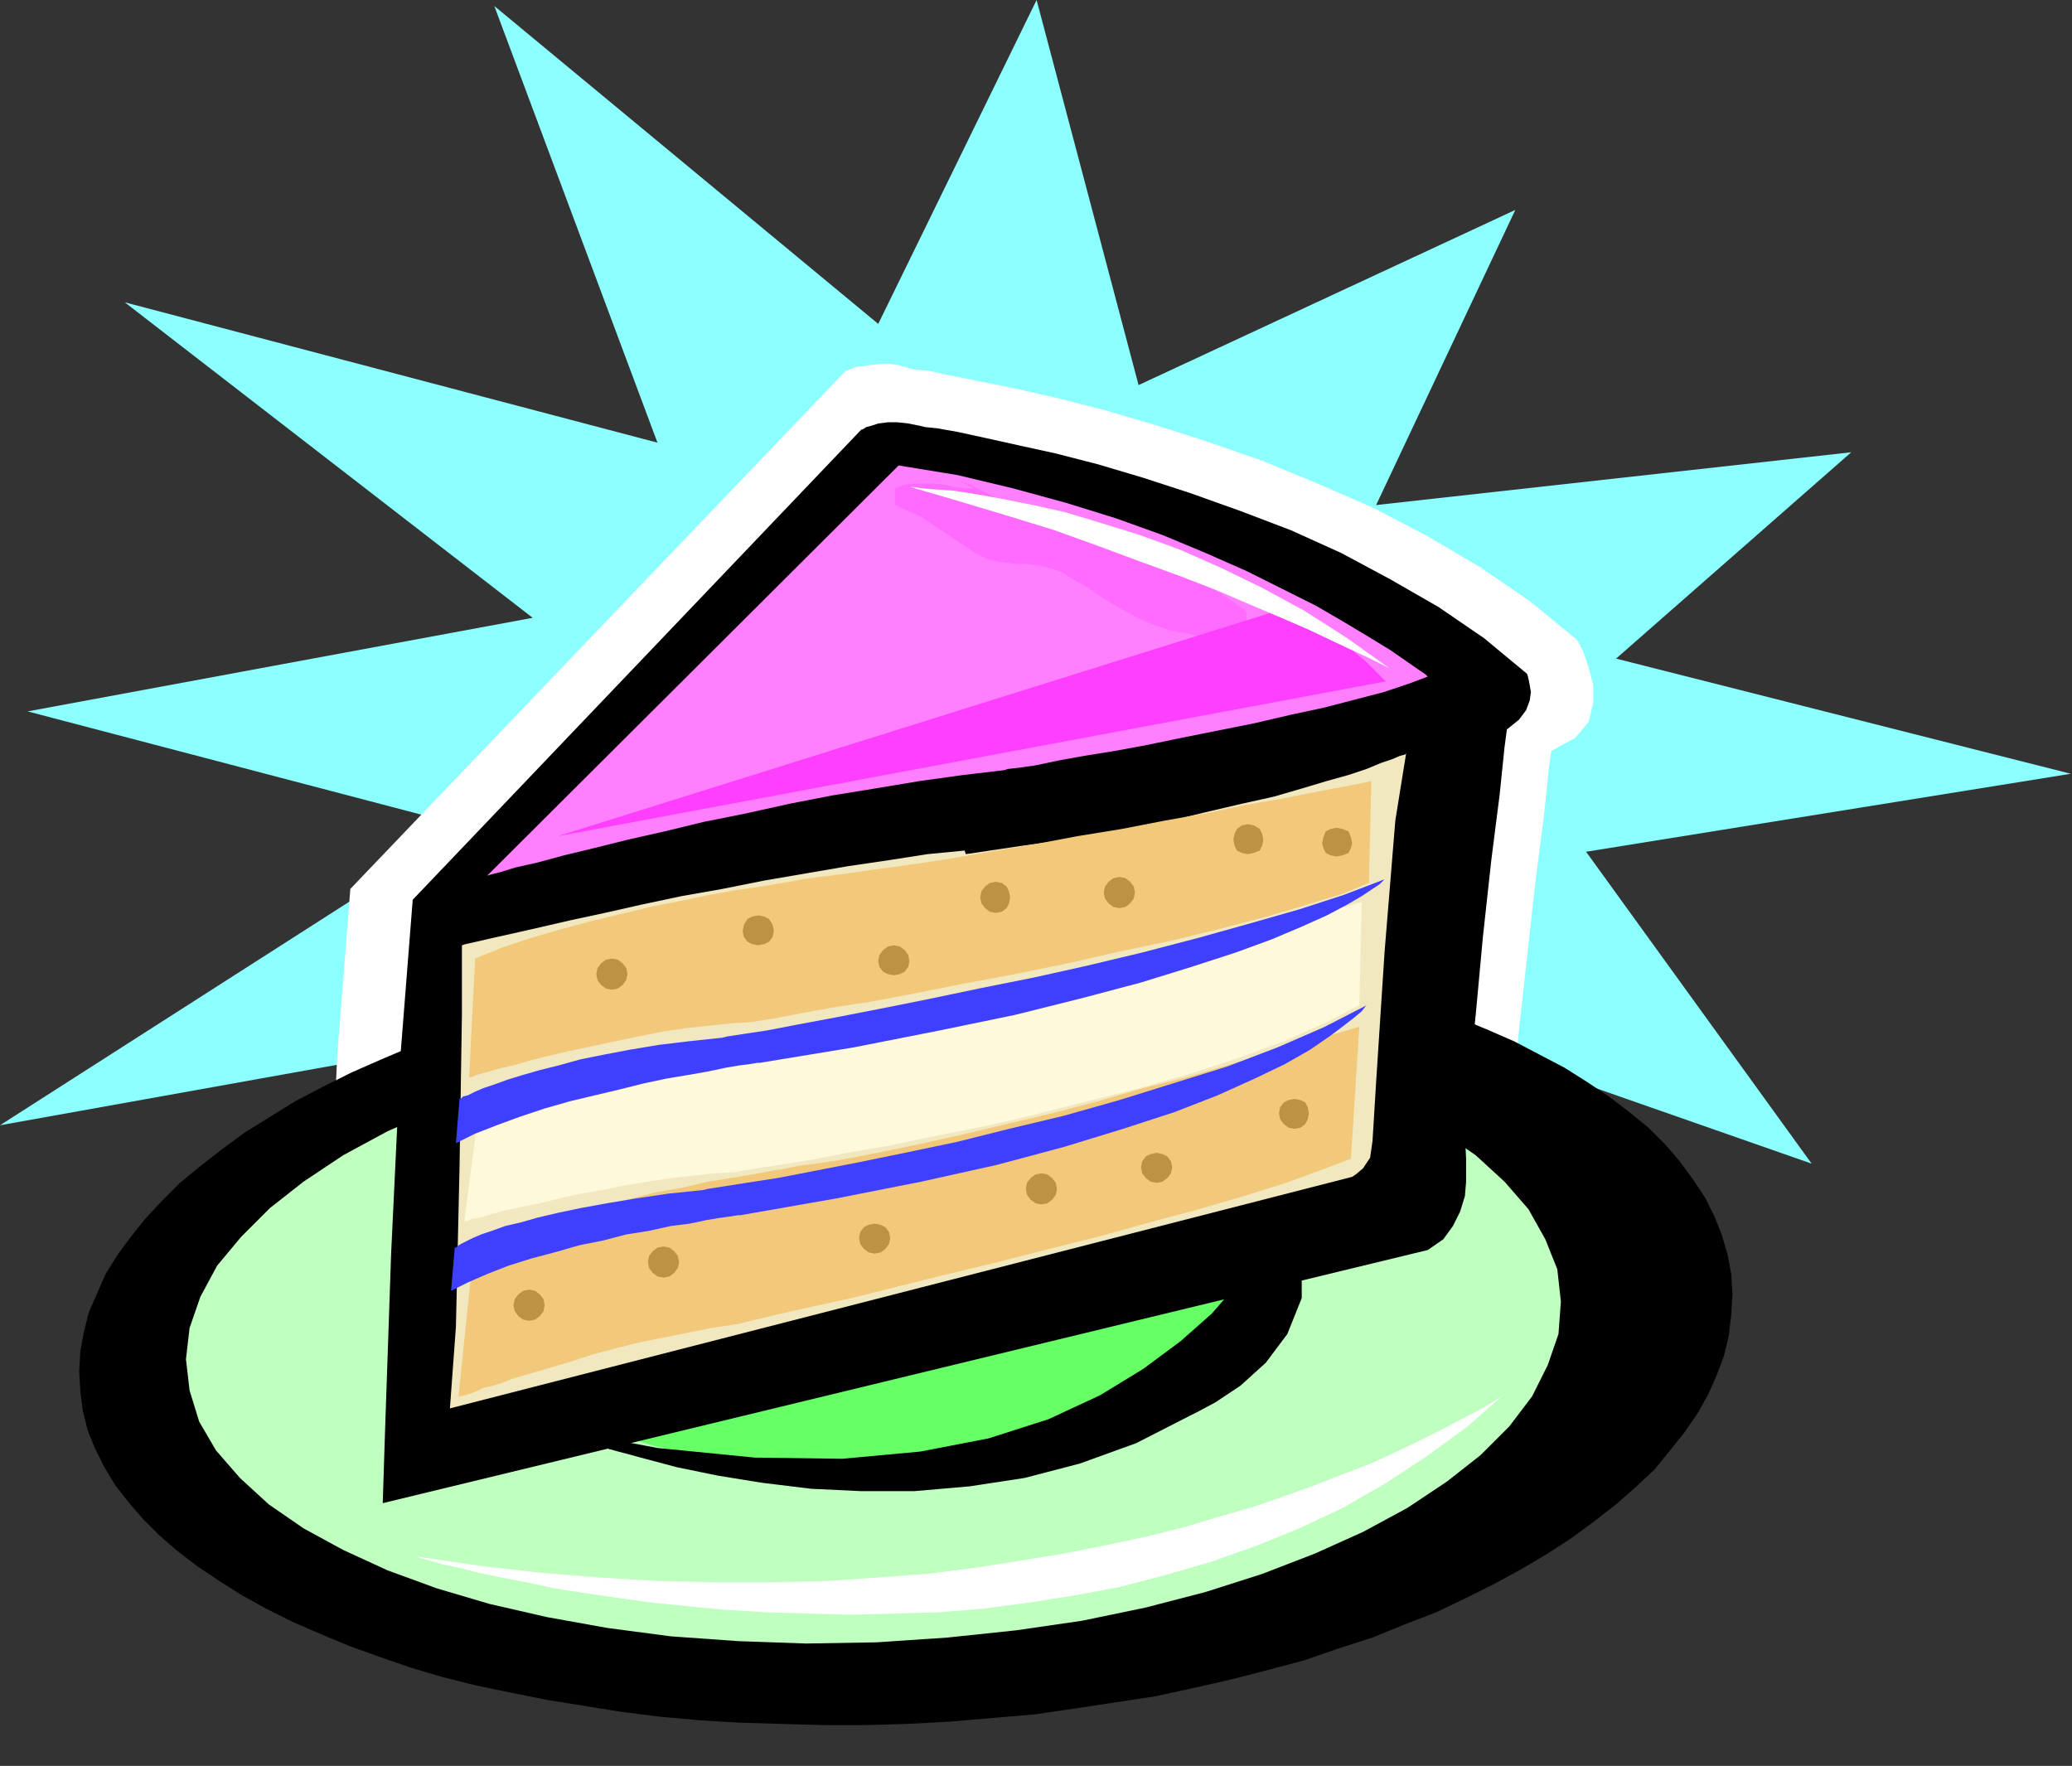 <?xml version="1.0" encoding="UTF-8" standalone="no"?>
<svg
   xmlns:dc="http://purl.org/dc/elements/1.1/"
   xmlns:cc="http://creativecommons.org/ns#"
   xmlns:rdf="http://www.w3.org/1999/02/22-rdf-syntax-ns#"
   xmlns:svg="http://www.w3.org/2000/svg"
   xmlns="http://www.w3.org/2000/svg"
   xmlns:sodipodi="http://sodipodi.sourceforge.net/DTD/sodipodi-0.dtd"
   xmlns:inkscape="http://www.inkscape.org/namespaces/inkscape"
   version="1.0"
   width="43.866mm"
   height="37.389mm"
   id="svg67"
   sodipodi:docname="CLP00215.WMF">
  <rect width="100%" height="100%" fill="#333333" stroke="none"/>
  <sodipodi:namedview
     pagecolor="#ffffff"
     bordercolor="#666666"
     borderopacity="1"
     objecttolerance="10"
     gridtolerance="10"
     guidetolerance="10"
     inkscape:pageopacity="0"
     inkscape:pageshadow="2"
     inkscape:window-width="640"
     inkscape:window-height="480"
     id="namedview69" />
  <defs
     id="defs3">
    <pattern
       id="WMFhbasepattern"
       patternUnits="userSpaceOnUse"
       width="6"
       height="6"
       x="0"
       y="0" />
  </defs>
  <path
     style="fill:#8cffff;fill-rule:evenodd;fill-opacity:1;stroke:none;"
     d="  M 91.104,30.816   L 82.944,0   L 70.272,25.92   L 39.552,0.48   L 52.608,35.424   L 9.984,24.192   L 42.624,49.44   L 2.208,56.928   L 37.344,66.144   L 0,90.048   L 61.536,79.008   L 55.392,115.968   L 86.688,82.944   L 115.488,107.808   L 113.952,82.272   L 144.96,93.12   L 126.912,68.16   L 165.696,61.92   L 129.312,52.704   L 148.128,36.192   L 110.112,40.416   L 121.248,16.8   L 91.104,30.816  z "
     id="path5" />
  <path
     style="fill:#ffffff;fill-rule:evenodd;fill-opacity:1;stroke:none;"
     d="  M 126.144,51.168   L 126.336,51.456   L 126.72,52.224   L 127.104,53.376   L 127.488,54.816   L 127.488,56.256   L 127.104,57.792   L 126.048,59.04   L 124.128,60.096   L 123.936,61.44   L 123.552,65.184   L 122.88,70.368   L 122.208,76.416   L 121.536,82.464   L 121.056,87.936   L 120.768,91.968   L 120.864,93.888   L 120.864,94.176   L 120.96,94.848   L 120.864,95.904   L 120.768,97.152   L 120.384,98.592   L 119.712,99.84   L 118.752,101.088   L 117.408,101.952   L 25.536,124.224   L 25.728,117.6   L 26.208,102.24   L 26.976,84.576   L 28.032,71.136   L 67.584,29.76   L 67.68,29.664   L 67.968,29.568   L 68.448,29.376   L 69.12,29.28   L 69.888,29.184   L 70.752,29.088   L 71.712,29.184   L 72.768,29.472   L 73.152,29.568   L 74.304,29.664   L 76.032,30.048   L 78.432,30.528   L 81.312,31.104   L 84.672,31.872   L 88.416,32.832   L 92.352,33.984   L 96.576,35.328   L 100.992,36.864   L 105.408,38.688   L 109.824,40.608   L 114.24,42.912   L 118.464,45.408   L 122.4,48.096   L 126.144,51.168  z "
     id="path7" />
  <path
     style="fill:#000000;fill-rule:evenodd;fill-opacity:1;stroke:none;"
     d="  M 72.672,137.952   L 76.128,137.76   L 79.488,137.472   L 82.848,137.184   L 86.112,136.704   L 89.28,136.224   L 92.448,135.744   L 95.52,135.072   L 98.496,134.4   L 101.472,133.632   L 104.352,132.864   L 107.136,131.904   L 109.824,131.04   L 112.416,129.984   L 114.912,129.024   L 117.312,127.872   L 119.616,126.72   L 121.728,125.568   L 123.84,124.32   L 125.76,123.072   L 127.584,121.728   L 129.312,120.384   L 130.944,118.944   L 132.384,117.6   L 133.632,116.064   L 134.784,114.624   L 135.84,113.088   L 136.704,111.552   L 137.376,110.016   L 137.952,108.48   L 138.336,106.848   L 138.528,105.216   L 138.624,103.584   L 138.528,101.952   L 138.24,100.416   L 137.76,98.784   L 137.184,97.344   L 136.416,95.808   L 135.456,94.368   L 134.4,92.928   L 133.248,91.584   L 131.904,90.24   L 130.368,88.992   L 128.736,87.744   L 127.008,86.592   L 125.184,85.44   L 123.168,84.384   L 121.152,83.328   L 118.944,82.368   L 116.64,81.408   L 114.24,80.544   L 111.744,79.776   L 109.152,79.008   L 106.464,78.336   L 103.68,77.664   L 100.896,77.184   L 97.92,76.704   L 94.944,76.224   L 91.872,75.936   L 88.8,75.648   L 85.632,75.456   L 82.368,75.36   L 79.104,75.36   L 75.744,75.456   L 72.384,75.552   L 69.024,75.744   L 65.664,76.032   L 62.4,76.416   L 59.136,76.896   L 55.968,77.376   L 52.8,77.952   L 49.728,78.624   L 46.752,79.296   L 43.872,80.064   L 40.992,80.928   L 38.304,81.792   L 35.616,82.752   L 33.024,83.712   L 30.528,84.768   L 28.128,85.824   L 25.824,86.976   L 23.616,88.128   L 21.6,89.376   L 19.584,90.624   L 17.76,91.968   L 16.032,93.312   L 14.4,94.656   L 12.96,96.096   L 11.616,97.536   L 10.464,98.976   L 9.408,100.416   L 8.448,101.952   L 7.776,103.488   L 7.104,105.024   L 6.72,106.56   L 6.432,108.096   L 6.336,109.728   L 6.432,111.36   L 6.624,112.896   L 7.008,114.432   L 7.584,115.872   L 8.352,117.408   L 9.216,118.848   L 10.272,120.192   L 11.424,121.536   L 12.768,122.88   L 14.208,124.128   L 15.84,125.376   L 17.568,126.528   L 19.392,127.68   L 21.312,128.736   L 23.424,129.792   L 25.632,130.752   L 27.936,131.712   L 30.336,132.576   L 32.832,133.44   L 35.424,134.208   L 38.112,134.88   L 40.896,135.456   L 43.776,136.032   L 46.752,136.512   L 49.728,136.992   L 52.8,137.376   L 55.968,137.664   L 59.232,137.856   L 62.496,137.952   L 65.856,138.048   L 69.216,138.048   L 72.672,137.952  z "
     id="path9" />
  <path
     style="fill:#bfffbf;fill-rule:evenodd;fill-opacity:1;stroke:none;"
     d="  M 70.176,131.424   L 75.84,131.04   L 81.312,130.464   L 86.592,129.696   L 91.68,128.64   L 96.48,127.392   L 100.992,125.952   L 105.216,124.32   L 109.056,122.592   L 112.608,120.672   L 115.776,118.56   L 118.464,116.448   L 120.768,114.144   L 122.592,111.744   L 123.84,109.248   L 124.704,106.752   L 124.896,104.16   L 124.608,101.568   L 123.648,99.168   L 122.304,96.768   L 120.384,94.56   L 118.08,92.448   L 115.296,90.528   L 112.128,88.704   L 108.576,87.072   L 104.64,85.632   L 100.416,84.384   L 95.904,83.328   L 91.104,82.464   L 86.016,81.888   L 80.832,81.504   L 75.36,81.408   L 69.792,81.504   L 64.224,81.888   L 58.752,82.56   L 53.472,83.424   L 48.48,84.48   L 43.68,85.728   L 39.168,87.168   L 34.944,88.8   L 31.008,90.528   L 27.456,92.448   L 24.288,94.56   L 21.6,96.672   L 19.296,98.976   L 17.376,101.28   L 16.032,103.776   L 15.168,106.272   L 14.88,108.768   L 15.168,111.264   L 15.936,113.76   L 17.28,116.064   L 19.2,118.272   L 21.504,120.384   L 24.288,122.304   L 27.456,124.032   L 31.008,125.664   L 34.944,127.104   L 39.168,128.352   L 43.776,129.408   L 48.576,130.272   L 53.664,130.944   L 59.04,131.328   L 64.512,131.52   L 70.176,131.424  z "
     id="path11" />
  <path
     style="fill:#66ff66;fill-rule:evenodd;fill-opacity:1;stroke:none;"
     d="  M 71.136,117.504   L 74.496,117.312   L 77.76,116.928   L 80.928,116.448   L 83.904,115.872   L 86.784,115.104   L 89.472,114.24   L 92.064,113.28   L 94.368,112.128   L 96.48,110.976   L 98.4,109.728   L 100.032,108.48   L 101.376,107.04   L 102.432,105.6   L 103.296,104.16   L 103.776,102.624   L 103.872,101.088   L 103.68,99.552   L 103.2,98.112   L 102.336,96.672   L 101.184,95.424   L 99.84,94.176   L 98.208,92.928   L 96.288,91.872   L 94.176,90.912   L 91.776,90.048   L 89.28,89.28   L 86.592,88.704   L 83.712,88.224   L 80.64,87.84   L 77.568,87.552   L 74.304,87.456   L 70.944,87.552   L 67.584,87.744   L 64.32,88.128   L 61.152,88.704   L 58.08,89.376   L 55.2,90.144   L 52.512,91.008   L 50.016,91.968   L 47.616,93.024   L 45.504,94.176   L 43.584,95.424   L 41.952,96.672   L 40.608,98.112   L 39.456,99.456   L 38.688,100.992   L 38.208,102.432   L 38.016,103.968   L 38.208,105.504   L 38.688,106.944   L 39.456,108.384   L 40.608,109.632   L 42.048,110.88   L 43.68,112.128   L 45.6,113.184   L 47.712,114.144   L 50.016,115.008   L 52.608,115.776   L 55.296,116.352   L 58.272,116.832   L 61.248,117.216   L 64.416,117.504   L 67.776,117.6   L 71.136,117.504  z "
     id="path13" />
  <path
     style="fill:#000000;fill-rule:evenodd;fill-opacity:1;stroke:none;"
     d="  M 122.112,53.856   L 122.208,53.952   L 122.304,54.336   L 122.4,54.816   L 122.496,55.392   L 122.4,56.064   L 122.112,56.832   L 121.536,57.6   L 120.576,58.368   L 120.384,59.808   L 120,63.552   L 119.328,68.832   L 118.656,74.976   L 118.08,81.216   L 117.504,86.688   L 117.216,90.816   L 117.312,92.736   L 117.312,92.928   L 117.312,93.6   L 117.312,94.56   L 117.216,95.712   L 116.832,96.96   L 116.256,98.112   L 115.488,99.168   L 114.24,100.032   L 30.624,120.288   L 30.816,114.336   L 31.296,100.32   L 32.064,84.192   L 33.024,72   L 68.928,34.368   L 69.024,34.368   L 69.312,34.176   L 69.696,34.08   L 70.272,33.888   L 71.04,33.792   L 71.808,33.792   L 72.672,33.888   L 73.632,34.08   L 74.016,34.176   L 74.976,34.272   L 76.608,34.56   L 78.816,35.04   L 81.408,35.616   L 84.48,36.288   L 87.84,37.152   L 91.392,38.208   L 95.232,39.456   L 99.264,40.896   L 103.296,42.432   L 107.328,44.256   L 111.264,46.368   L 115.104,48.576   L 118.752,51.072   L 122.112,53.856  z "
     id="path15" />
  <path
     style="fill:#ff7fff;fill-rule:evenodd;fill-opacity:1;stroke:none;"
     d="  M 71.904,37.248   L 38.976,70.08   L 39.264,69.984   L 40.032,69.792   L 41.28,69.408   L 43.008,69.024   L 45.12,68.448   L 47.52,67.872   L 50.208,67.2   L 53.184,66.528   L 56.352,65.76   L 59.712,65.088   L 63.168,64.32   L 66.624,63.648   L 70.176,63.072   L 73.632,62.496   L 77.088,62.016   L 80.352,61.632   L 80.64,61.536   L 81.504,61.44   L 82.848,61.248   L 84.672,60.864   L 86.784,60.48   L 89.184,60.096   L 91.776,59.616   L 94.56,59.04   L 97.44,58.464   L 100.32,57.888   L 103.2,57.216   L 105.888,56.64   L 108.48,55.968   L 110.688,55.392   L 112.704,54.72   L 114.24,54.144   L 114.048,53.952   L 113.472,53.568   L 112.512,52.896   L 111.264,52.032   L 109.536,50.976   L 107.616,49.824   L 105.312,48.48   L 102.624,47.136   L 99.744,45.696   L 96.48,44.256   L 93.024,42.816   L 89.28,41.472   L 85.248,40.224   L 81.024,39.072   L 76.608,38.016   L 71.904,37.248  z "
     id="path17" />
  <path
     style="fill:#f2e8bf;fill-rule:evenodd;fill-opacity:1;stroke:none;"
     d="  M 77.28,68.352   L 81.792,67.68   L 85.92,67.104   L 89.76,66.432   L 93.312,65.76   L 96.48,64.992   L 99.36,64.32   L 101.952,63.744   L 104.256,63.072   L 106.176,62.496   L 107.904,62.016   L 109.344,61.536   L 110.496,61.056   L 111.36,60.768   L 112.032,60.48   L 112.416,60.384   L 112.512,60.288   L 111.648,65.664   L 110.784,76.224   L 110.112,86.592   L 109.824,91.296   L 109.632,92.64   L 109.056,93.504   L 108.48,93.984   L 108.192,94.176   L 36,112.704   L 36.48,106.176   L 36.768,93.504   L 36.96,81.216   L 36.96,75.648   L 37.248,75.552   L 38.112,75.36   L 39.36,75.072   L 41.088,74.688   L 43.2,74.208   L 45.696,73.632   L 48.384,73.056   L 51.36,72.384   L 54.528,71.712   L 57.792,71.136   L 61.152,70.464   L 64.512,69.888   L 67.872,69.312   L 71.136,68.832   L 74.208,68.352   L 77.184,68.064   L 77.28,68.352  z "
     id="path19" />
  <path
     style="fill:#f2c97a;fill-rule:evenodd;fill-opacity:1;stroke:none;"
     d="  M 38.016,76.704   L 37.536,86.208   L 37.728,86.208   L 38.112,86.016   L 38.88,85.824   L 39.84,85.536   L 41.088,85.248   L 42.432,84.864   L 43.968,84.48   L 45.6,84.096   L 47.424,83.712   L 49.248,83.328   L 51.072,82.944   L 52.992,82.56   L 54.912,82.272   L 56.736,82.08   L 58.56,81.888   L 60.192,81.792   L 60.672,81.696   L 61.92,81.504   L 63.936,81.12   L 66.528,80.64   L 69.696,80.16   L 73.248,79.488   L 77.088,78.72   L 81.216,77.952   L 85.44,77.088   L 89.664,76.128   L 93.792,75.264   L 97.728,74.304   L 101.376,73.344   L 104.64,72.384   L 107.424,71.52   L 109.536,70.656   L 109.728,62.496   L 109.344,62.592   L 108.384,62.784   L 106.848,63.072   L 104.832,63.456   L 102.432,63.936   L 99.648,64.416   L 96.48,65.088   L 93.216,65.664   L 89.76,66.336   L 86.208,66.912   L 82.656,67.584   L 79.2,68.16   L 75.84,68.736   L 72.672,69.216   L 69.792,69.6   L 67.2,69.984   L 67.008,69.984   L 66.432,70.08   L 65.472,70.176   L 64.224,70.368   L 62.592,70.656   L 60.864,70.944   L 58.848,71.232   L 56.736,71.616   L 54.432,72.096   L 52.032,72.576   L 49.632,73.152   L 47.232,73.728   L 44.736,74.4   L 42.432,75.072   L 40.128,75.84   L 38.016,76.704  z "
     id="path21" />
  <path
     style="fill:#f2c97a;fill-rule:evenodd;fill-opacity:1;stroke:none;"
     d="  M 37.92,99.84   L 36.672,111.84   L 36.768,111.744   L 37.248,111.648   L 37.824,111.456   L 38.688,111.072   L 39.84,110.784   L 41.088,110.304   L 42.432,109.92   L 44.064,109.44   L 45.696,108.96   L 47.424,108.384   L 49.248,107.904   L 51.168,107.424   L 53.088,107.04   L 55.008,106.656   L 56.928,106.272   L 58.848,105.984   L 59.328,105.888   L 60.48,105.6   L 62.496,105.12   L 65.088,104.544   L 68.16,103.872   L 71.616,103.008   L 75.456,102.048   L 79.488,101.088   L 83.616,100.032   L 87.84,98.976   L 91.968,97.824   L 95.904,96.768   L 99.552,95.712   L 102.912,94.656   L 105.792,93.6   L 108.096,92.736   L 108.768,82.176   L 108.384,82.272   L 107.424,82.56   L 105.792,83.04   L 103.68,83.712   L 101.088,84.384   L 98.208,85.248   L 94.944,86.208   L 91.488,87.072   L 87.84,88.128   L 84.192,89.088   L 80.544,89.952   L 76.896,90.816   L 73.44,91.584   L 70.176,92.256   L 67.2,92.832   L 64.608,93.216   L 64.416,93.216   L 63.84,93.312   L 62.88,93.504   L 61.728,93.696   L 60.192,93.984   L 58.464,94.272   L 56.64,94.56   L 54.624,95.04   L 52.416,95.424   L 50.208,96   L 48,96.48   L 45.792,97.056   L 43.68,97.728   L 41.568,98.4   L 39.648,99.072   L 37.92,99.84  z "
     id="path23" />
  <path
     style="fill:#fff9db;fill-rule:evenodd;fill-opacity:1;stroke:none;"
     d="  M 38.208,89.664   L 37.152,97.728   L 37.344,97.728   L 37.728,97.536   L 38.4,97.44   L 39.36,97.152   L 40.416,96.864   L 41.76,96.576   L 43.2,96.288   L 44.736,95.904   L 46.464,95.52   L 48.192,95.232   L 50.016,94.848   L 51.84,94.56   L 53.664,94.272   L 55.488,94.08   L 57.216,93.888   L 58.944,93.792   L 59.328,93.696   L 60.48,93.504   L 62.4,93.216   L 64.8,92.832   L 67.776,92.256   L 71.136,91.68   L 74.784,90.912   L 78.72,90.144   L 82.848,89.184   L 86.976,88.128   L 91.2,87.072   L 95.232,85.92   L 99.072,84.672   L 102.72,83.328   L 105.984,81.888   L 108.768,80.448   L 108.96,72.192   L 108.576,72.288   L 107.616,72.576   L 106.08,72.96   L 104.064,73.536   L 101.568,74.208   L 98.688,74.976   L 95.52,75.744   L 92.16,76.608   L 88.704,77.472   L 85.152,78.432   L 81.504,79.2   L 77.952,80.064   L 74.592,80.832   L 71.328,81.408   L 68.448,81.984   L 65.856,82.368   L 65.664,82.368   L 65.088,82.464   L 64.128,82.656   L 62.88,82.848   L 61.44,83.136   L 59.712,83.52   L 57.792,83.904   L 55.776,84.384   L 53.568,84.864   L 51.264,85.44   L 48.96,86.016   L 46.656,86.688   L 44.448,87.36   L 42.24,88.128   L 40.128,88.896   L 38.208,89.664  z "
     id="path25" />
  <path
     style="fill:#3f3fff;fill-rule:evenodd;fill-opacity:1;stroke:none;"
     d="  M 36.768,87.936   L 36.864,87.936   L 37.056,87.744   L 37.44,87.648   L 38.016,87.36   L 38.688,87.072   L 39.552,86.784   L 40.608,86.4   L 41.856,86.016   L 43.2,85.632   L 44.736,85.248   L 46.464,84.768   L 48.384,84.384   L 50.4,84   L 52.704,83.616   L 55.104,83.328   L 57.792,83.04   L 58.176,82.944   L 59.424,82.752   L 61.344,82.464   L 63.84,81.984   L 66.912,81.408   L 70.368,80.736   L 74.208,79.968   L 78.336,79.104   L 82.656,78.24   L 86.976,77.28   L 91.392,76.224   L 95.808,75.072   L 99.936,73.92   L 103.968,72.768   L 107.52,71.616   L 110.784,70.368   L 110.688,70.464   L 110.4,70.752   L 109.824,71.136   L 108.96,71.712   L 107.808,72.384   L 106.176,73.248   L 104.256,74.112   L 101.76,75.168   L 98.88,76.224   L 95.328,77.376   L 91.296,78.624   L 86.592,79.872   L 81.216,81.216   L 75.168,82.464   L 68.352,83.808   L 60.768,85.056   L 60.576,85.056   L 60,85.152   L 59.232,85.248   L 58.08,85.44   L 56.736,85.728   L 55.104,86.016   L 53.376,86.304   L 51.552,86.688   L 49.632,87.168   L 47.616,87.648   L 45.6,88.128   L 43.584,88.704   L 41.568,89.376   L 39.744,90.048   L 38.016,90.72   L 36.48,91.488   L 36.768,87.936  z "
     id="path27" />
  <path
     style="fill:#3f3fff;fill-rule:evenodd;fill-opacity:1;stroke:none;"
     d="  M 36.384,99.84   L 36.48,99.84   L 36.576,99.744   L 36.864,99.552   L 37.248,99.36   L 37.824,99.072   L 38.496,98.784   L 39.36,98.496   L 40.416,98.112   L 41.664,97.824   L 43.008,97.44   L 44.64,97.056   L 46.464,96.672   L 48.576,96.288   L 50.88,95.904   L 53.472,95.52   L 56.256,95.232   L 56.64,95.136   L 57.888,94.944   L 59.712,94.656   L 62.208,94.272   L 65.184,93.696   L 68.64,93.024   L 72.384,92.256   L 76.512,91.392   L 80.736,90.336   L 85.152,89.28   L 89.568,88.032   L 93.888,86.688   L 98.208,85.344   L 102.24,83.808   L 105.984,82.176   L 109.344,80.448   L 109.248,80.544   L 108.96,80.928   L 108.384,81.408   L 107.52,82.08   L 106.368,82.944   L 104.832,84   L 102.816,85.152   L 100.416,86.304   L 97.44,87.648   L 93.984,88.992   L 89.856,90.336   L 85.152,91.776   L 79.776,93.216   L 73.728,94.56   L 66.912,95.904   L 59.232,97.248   L 59.04,97.248   L 58.464,97.344   L 57.696,97.44   L 56.544,97.632   L 55.2,97.92   L 53.664,98.112   L 51.936,98.496   L 50.112,98.784   L 48.288,99.264   L 46.368,99.648   L 44.352,100.224   L 42.528,100.704   L 40.704,101.28   L 38.976,101.952   L 37.44,102.624   L 36.096,103.296   L 36.384,99.84  z "
     id="path29" />
  <path
     style="fill:#000000;fill-rule:evenodd;fill-opacity:1;stroke:none;"
     d="  M 43.968,114.24   L 44.256,114.336   L 45.216,114.72   L 46.752,115.296   L 48.768,115.968   L 51.264,116.64   L 54.144,117.408   L 57.408,118.08   L 60.96,118.656   L 64.896,119.136   L 68.928,119.328   L 73.152,119.328   L 77.568,118.944   L 81.984,118.272   L 86.4,117.12   L 90.912,115.488   L 95.232,113.28   L 95.808,112.992   L 97.248,112.224   L 99.264,110.88   L 101.28,109.056   L 103.008,106.752   L 104.16,103.872   L 104.16,100.416   L 102.72,96.576   L 102.624,96.864   L 102.144,97.824   L 101.472,99.168   L 100.32,100.896   L 98.88,102.912   L 96.96,105.12   L 94.464,107.328   L 91.488,109.536   L 88.032,111.648   L 83.904,113.568   L 79.104,115.104   L 73.632,116.16   L 67.392,116.736   L 60.384,116.64   L 52.608,115.872   L 43.968,114.24  z "
     id="path31" />
  <path
     style="fill:#ffffff;fill-rule:evenodd;fill-opacity:1;stroke:none;"
     d="  M 33.024,124.512   L 33.216,124.512   L 33.696,124.704   L 34.464,124.896   L 35.424,125.184   L 36.768,125.472   L 38.304,125.856   L 40.128,126.24   L 42.144,126.624   L 44.352,127.104   L 46.848,127.488   L 49.44,127.872   L 52.224,128.256   L 55.104,128.544   L 58.176,128.832   L 61.344,129.024   L 64.704,129.12   L 68.064,129.216   L 71.52,129.12   L 75.072,129.024   L 78.624,128.736   L 82.272,128.256   L 85.92,127.68   L 89.568,127.008   L 93.216,126.048   L 96.864,124.992   L 100.416,123.744   L 103.968,122.304   L 107.424,120.672   L 110.784,118.752   L 114.144,116.544   L 117.312,114.24   L 120.384,111.552   L 120.288,111.648   L 120,111.84   L 119.52,112.128   L 118.944,112.512   L 118.08,112.992   L 117.12,113.472   L 115.872,114.144   L 114.528,114.816   L 112.992,115.584   L 111.36,116.352   L 109.44,117.216   L 107.424,117.984   L 105.216,118.848   L 102.816,119.712   L 100.32,120.576   L 97.632,121.344   L 94.752,122.208   L 91.68,122.976   L 88.512,123.648   L 85.152,124.32   L 81.6,124.896   L 77.952,125.472   L 74.112,125.952   L 70.176,126.24   L 66.048,126.528   L 61.728,126.624   L 57.312,126.624   L 52.8,126.528   L 48,126.24   L 43.2,125.856   L 38.208,125.28   L 33.024,124.512  z "
     id="path33" />
  <path
     style="fill:#bc9344;fill-rule:evenodd;fill-opacity:1;stroke:none;"
     d="  M 48.96,79.2   L 49.44,79.104   L 49.824,78.816   L 50.112,78.432   L 50.208,77.952   L 50.112,77.472   L 49.824,77.088   L 49.44,76.8   L 48.96,76.704   L 48.48,76.8   L 48.096,77.088   L 47.808,77.472   L 47.712,77.952   L 47.808,78.432   L 48.096,78.816   L 48.48,79.104   L 48.96,79.2  z "
     id="path35" />
  <path
     style="fill:#bc9344;fill-rule:evenodd;fill-opacity:1;stroke:none;"
     d="  M 60.672,75.648   L 61.152,75.552   L 61.536,75.36   L 61.824,74.976   L 61.92,74.496   L 61.824,74.016   L 61.536,73.536   L 61.152,73.344   L 60.672,73.248   L 60.192,73.344   L 59.808,73.536   L 59.52,74.016   L 59.424,74.496   L 59.52,74.976   L 59.808,75.36   L 60.192,75.552   L 60.672,75.648  z "
     id="path37" />
  <path
     style="fill:#bc9344;fill-rule:evenodd;fill-opacity:1;stroke:none;"
     d="  M 71.52,78.048   L 72,77.952   L 72.384,77.76   L 72.672,77.376   L 72.768,76.896   L 72.672,76.416   L 72.384,76.032   L 72,75.744   L 71.52,75.648   L 71.04,75.744   L 70.656,76.032   L 70.368,76.416   L 70.272,76.896   L 70.368,77.376   L 70.656,77.76   L 71.04,77.952   L 71.52,78.048  z "
     id="path39" />
  <path
     style="fill:#bc9344;fill-rule:evenodd;fill-opacity:1;stroke:none;"
     d="  M 106.944,68.544   L 107.424,68.448   L 107.904,68.256   L 108.096,67.872   L 108.192,67.488   L 108.096,67.008   L 107.904,66.528   L 107.424,66.336   L 106.944,66.24   L 106.464,66.336   L 106.08,66.528   L 105.888,67.008   L 105.792,67.488   L 105.888,67.872   L 106.08,68.256   L 106.464,68.448   L 106.944,68.544  z "
     id="path41" />
  <path
     style="fill:#bc9344;fill-rule:evenodd;fill-opacity:1;stroke:none;"
     d="  M 99.84,68.352   L 100.32,68.256   L 100.8,68.064   L 100.992,67.68   L 101.088,67.2   L 100.992,66.72   L 100.8,66.336   L 100.32,66.048   L 99.84,65.952   L 99.36,66.048   L 98.976,66.336   L 98.784,66.72   L 98.688,67.2   L 98.784,67.68   L 98.976,68.064   L 99.36,68.256   L 99.84,68.352  z "
     id="path43" />
  <path
     style="fill:#bc9344;fill-rule:evenodd;fill-opacity:1;stroke:none;"
     d="  M 89.568,72.672   L 90.048,72.576   L 90.432,72.288   L 90.72,71.904   L 90.816,71.424   L 90.72,70.944   L 90.432,70.56   L 90.048,70.272   L 89.568,70.176   L 89.088,70.272   L 88.704,70.56   L 88.416,70.944   L 88.32,71.424   L 88.416,71.904   L 88.704,72.288   L 89.088,72.576   L 89.568,72.672  z "
     id="path45" />
  <path
     style="fill:#bc9344;fill-rule:evenodd;fill-opacity:1;stroke:none;"
     d="  M 69.984,100.32   L 70.464,100.224   L 70.848,99.936   L 71.136,99.552   L 71.232,99.072   L 71.136,98.592   L 70.848,98.208   L 70.464,98.016   L 69.984,97.92   L 69.504,98.016   L 69.12,98.208   L 68.832,98.592   L 68.736,99.072   L 68.832,99.552   L 69.12,99.936   L 69.504,100.224   L 69.984,100.32  z "
     id="path47" />
  <path
     style="fill:#bc9344;fill-rule:evenodd;fill-opacity:1;stroke:none;"
     d="  M 53.088,102.24   L 53.568,102.144   L 53.952,101.856   L 54.24,101.472   L 54.336,100.992   L 54.24,100.512   L 53.952,100.128   L 53.568,99.84   L 53.088,99.744   L 52.608,99.84   L 52.224,100.128   L 51.936,100.512   L 51.84,100.992   L 51.936,101.472   L 52.224,101.856   L 52.608,102.144   L 53.088,102.24  z "
     id="path49" />
  <path
     style="fill:#bc9344;fill-rule:evenodd;fill-opacity:1;stroke:none;"
     d="  M 42.336,105.696   L 42.816,105.6   L 43.2,105.312   L 43.488,104.928   L 43.584,104.448   L 43.488,103.968   L 43.2,103.584   L 42.816,103.296   L 42.336,103.2   L 41.856,103.296   L 41.472,103.584   L 41.184,103.968   L 41.088,104.448   L 41.184,104.928   L 41.472,105.312   L 41.856,105.6   L 42.336,105.696  z "
     id="path51" />
  <path
     style="fill:#bc9344;fill-rule:evenodd;fill-opacity:1;stroke:none;"
     d="  M 79.68,73.056   L 80.16,72.96   L 80.544,72.672   L 80.736,72.288   L 80.832,71.808   L 80.736,71.328   L 80.544,70.944   L 80.16,70.656   L 79.68,70.56   L 79.2,70.656   L 78.816,70.944   L 78.528,71.328   L 78.432,71.808   L 78.528,72.288   L 78.816,72.672   L 79.2,72.96   L 79.68,73.056  z "
     id="path53" />
  <path
     style="fill:#bc9344;fill-rule:evenodd;fill-opacity:1;stroke:none;"
     d="  M 83.328,96.384   L 83.808,96.288   L 84.192,96   L 84.48,95.616   L 84.576,95.136   L 84.48,94.656   L 84.192,94.272   L 83.808,93.984   L 83.328,93.888   L 82.848,93.984   L 82.464,94.272   L 82.176,94.656   L 82.08,95.136   L 82.176,95.616   L 82.464,96   L 82.848,96.288   L 83.328,96.384  z "
     id="path55" />
  <path
     style="fill:#bc9344;fill-rule:evenodd;fill-opacity:1;stroke:none;"
     d="  M 103.584,90.336   L 104.064,90.24   L 104.448,89.952   L 104.64,89.568   L 104.736,89.088   L 104.64,88.608   L 104.448,88.224   L 104.064,88.032   L 103.584,87.936   L 103.104,88.032   L 102.72,88.224   L 102.432,88.608   L 102.336,89.088   L 102.432,89.568   L 102.72,89.952   L 103.104,90.24   L 103.584,90.336  z "
     id="path57" />
  <path
     style="fill:#bc9344;fill-rule:evenodd;fill-opacity:1;stroke:none;"
     d="  M 92.544,94.656   L 93.024,94.56   L 93.408,94.272   L 93.696,93.888   L 93.792,93.408   L 93.696,92.928   L 93.408,92.544   L 93.024,92.352   L 92.544,92.256   L 92.064,92.352   L 91.68,92.544   L 91.392,92.928   L 91.296,93.408   L 91.392,93.888   L 91.68,94.272   L 92.064,94.56   L 92.544,94.656  z "
     id="path59" />
  <path
     style="fill:#ff6bff;fill-rule:evenodd;fill-opacity:1;stroke:none;"
     d="  M 77.952,39.072   L 77.184,39.072   L 76.416,38.976   L 75.552,38.784   L 74.784,38.688   L 74.016,38.688   L 73.152,38.688   L 72.384,38.784   L 71.616,39.072   L 71.616,39.264   L 71.616,39.648   L 71.616,40.128   L 71.616,40.416   L 72.672,40.896   L 73.728,41.376   L 74.592,41.952   L 75.456,42.528   L 76.32,43.104   L 77.184,43.68   L 78.048,44.256   L 79.008,44.736   L 79.776,44.928   L 80.544,45.024   L 81.216,45.12   L 81.984,45.12   L 82.752,45.216   L 83.424,45.312   L 84.192,45.504   L 84.96,45.792   L 86.016,46.464   L 87.072,47.04   L 88.032,47.712   L 89.088,48.384   L 90.144,48.96   L 91.2,49.536   L 92.352,50.016   L 93.504,50.4   L 94.272,50.592   L 95.04,50.688   L 95.808,50.88   L 96.576,50.976   L 97.248,50.976   L 98.016,50.88   L 98.784,50.688   L 99.552,50.4   L 99.744,50.112   L 99.744,49.536   L 99.744,49.056   L 99.552,48.768   L 98.304,47.904   L 97.056,47.136   L 95.904,46.272   L 94.752,45.504   L 93.504,44.736   L 92.352,43.968   L 91.104,43.2   L 89.856,42.432   L 88.8,42.048   L 87.648,41.664   L 86.496,41.472   L 85.248,41.28   L 84.096,41.184   L 82.944,40.992   L 81.792,40.704   L 80.64,40.416   L 80.16,40.128   L 79.68,39.84   L 79.104,39.552   L 78.624,39.264   L 78.144,39.072   L 77.664,38.784   L 77.088,38.592   L 76.608,38.4   L 77.952,39.072  z "
     id="path61" />
  <path
     style="fill:#ff3fff;fill-rule:evenodd;fill-opacity:1;stroke:none;"
     d="  M 44.64,66.912   L 110.88,54.528   L 110.688,54.336   L 110.112,53.76   L 109.248,52.896   L 108.096,51.936   L 106.848,50.88   L 105.408,50.016   L 103.968,49.248   L 102.528,48.768   L 44.64,66.912  z "
     id="path63" />
  <path
     style="fill:#ffffff;fill-rule:evenodd;fill-opacity:1;stroke:none;"
     d="  M 72.864,38.976   L 73.056,38.976   L 73.728,39.072   L 74.88,39.168   L 76.32,39.264   L 78.144,39.552   L 80.256,39.936   L 82.656,40.416   L 85.248,40.992   L 88.128,41.856   L 91.2,42.816   L 94.368,43.968   L 97.632,45.408   L 100.992,47.04   L 104.352,48.864   L 107.808,51.072   L 111.168,53.472   L 110.976,53.376   L 110.4,53.088   L 109.44,52.608   L 108.192,52.032   L 106.56,51.264   L 104.736,50.4   L 102.528,49.44   L 100.032,48.384   L 97.344,47.232   L 94.368,46.08   L 91.2,44.928   L 87.84,43.68   L 84.384,42.432   L 80.64,41.28   L 76.8,40.128   L 72.864,38.976  z "
     id="path65" />
</svg>

